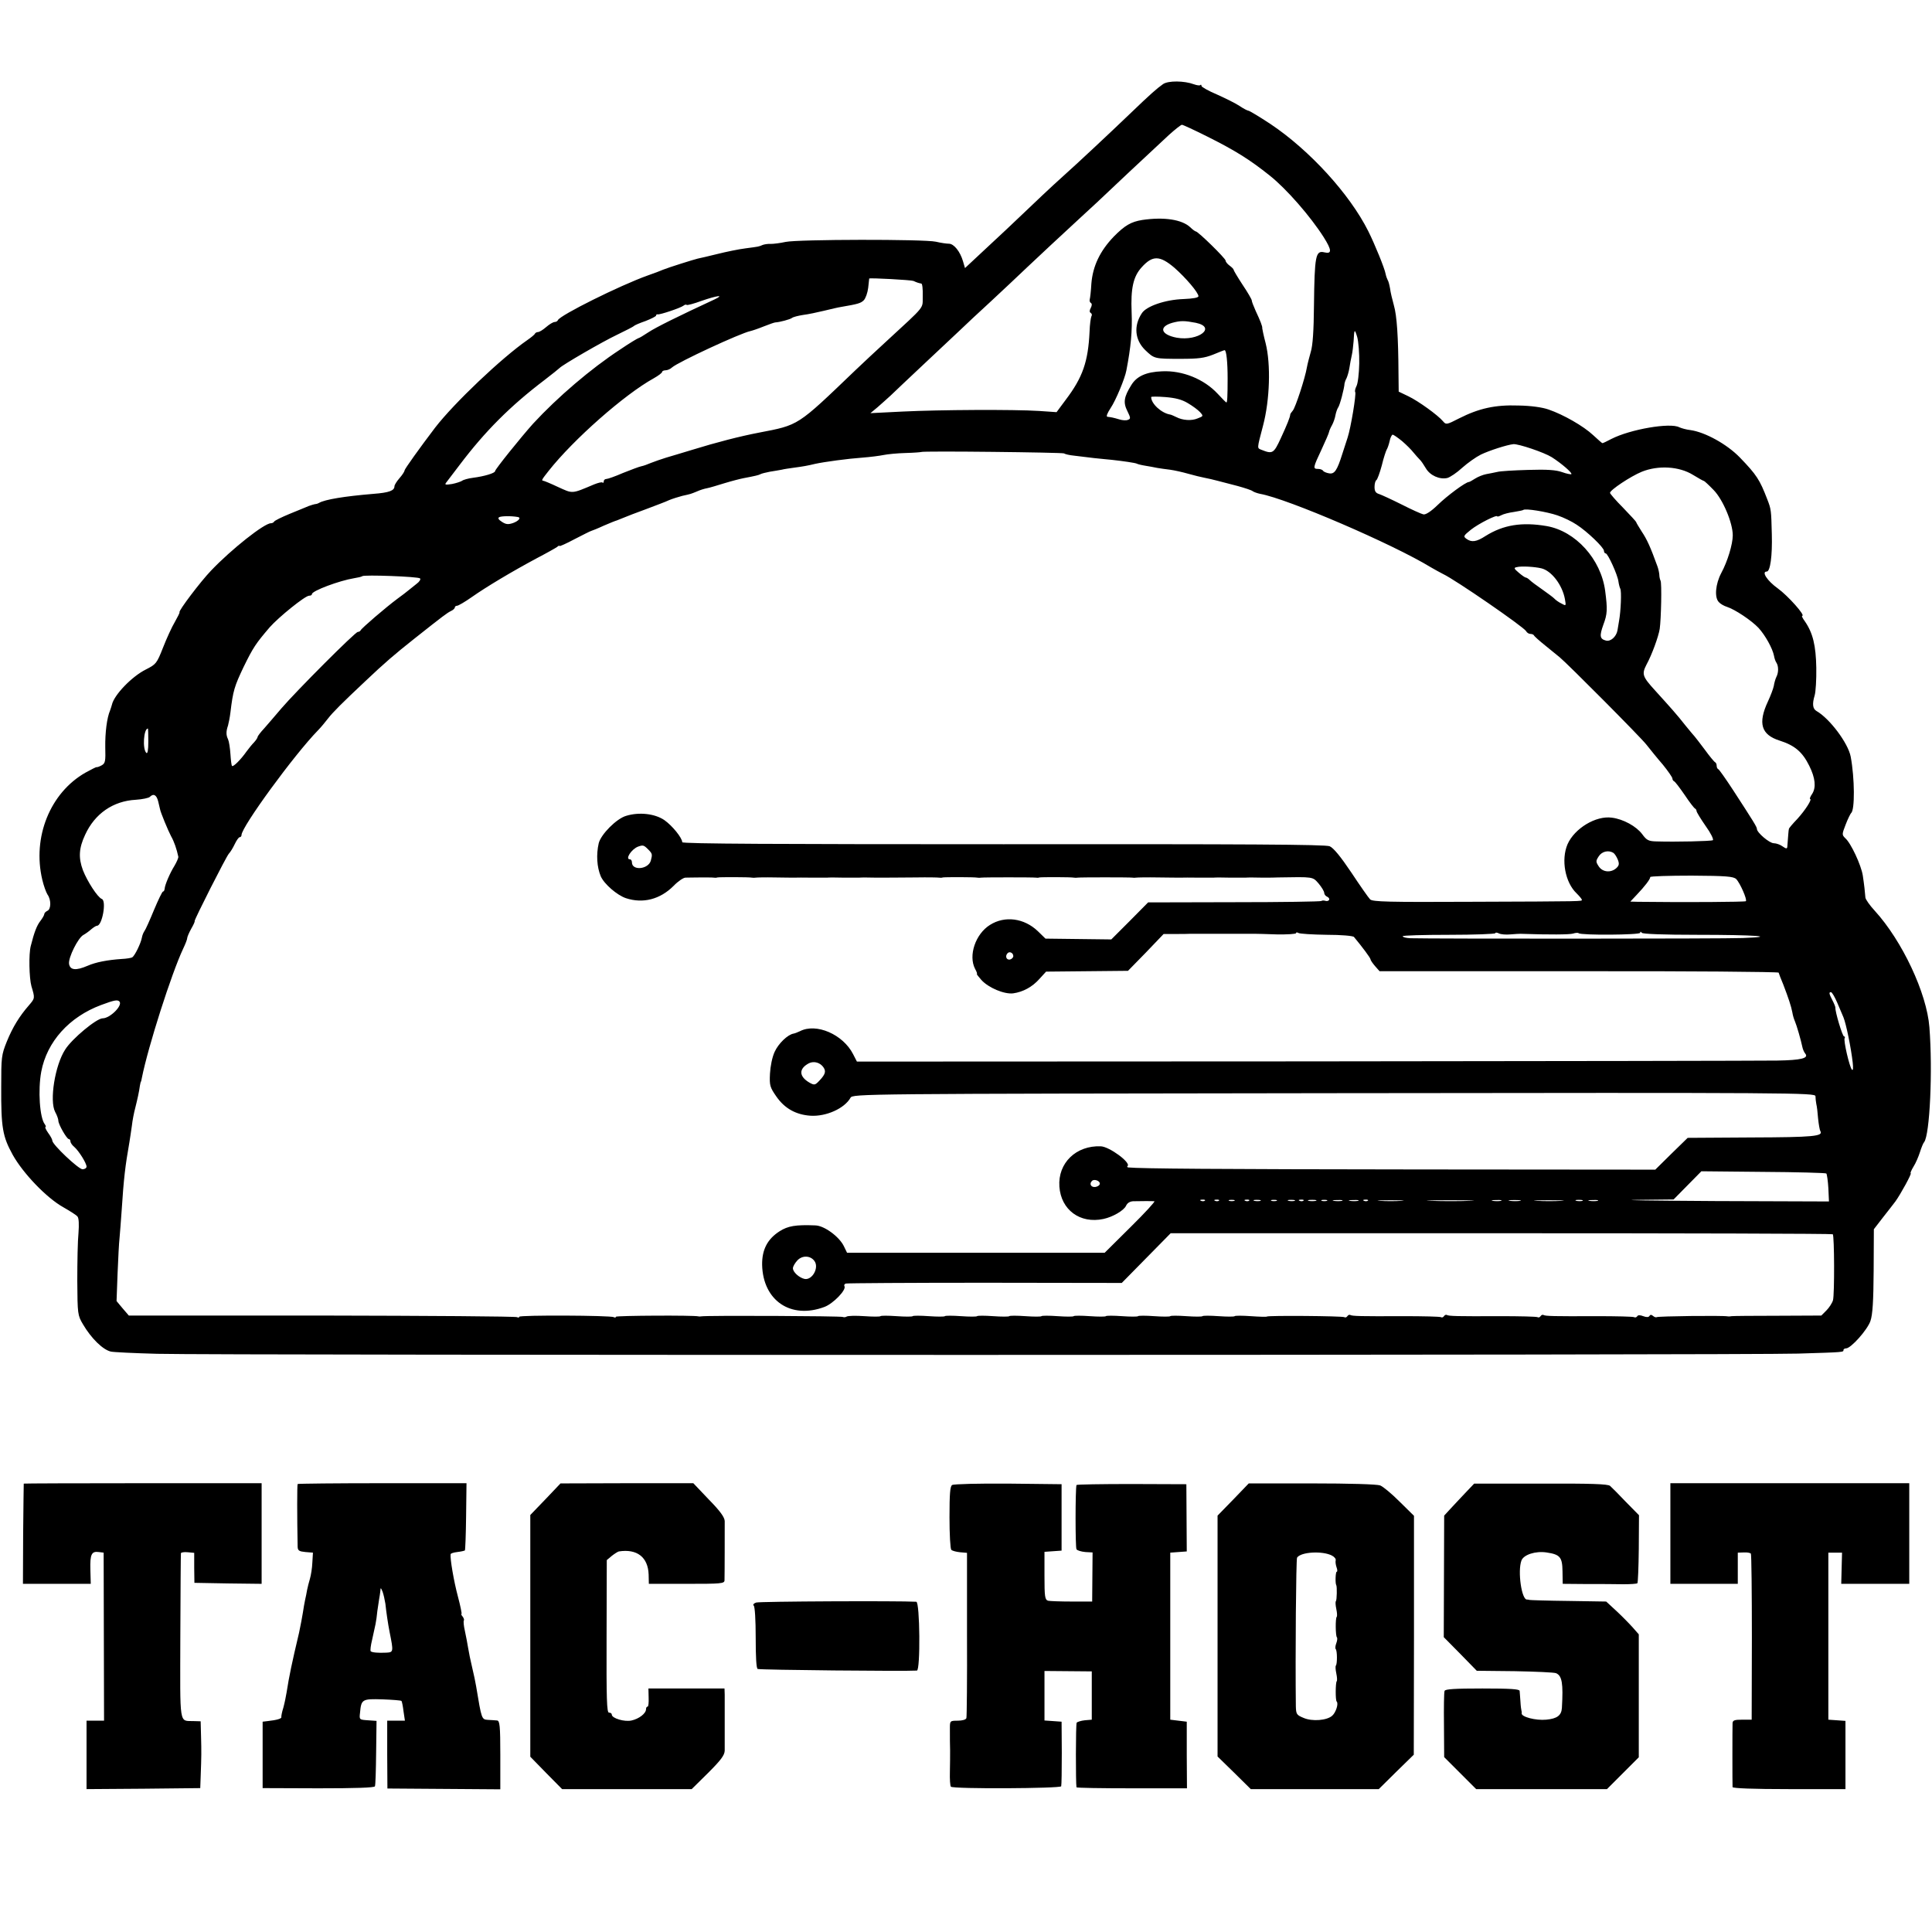 <?xml version="1.0" standalone="no"?>
<!DOCTYPE svg PUBLIC "-//W3C//DTD SVG 20010904//EN"
 "http://www.w3.org/TR/2001/REC-SVG-20010904/DTD/svg10.dtd">
<svg version="1.0" xmlns="http://www.w3.org/2000/svg"
 width="960pt" height="960pt" viewBox="0 0 960 960"
 preserveAspectRatio="xMidYMid meet">
<g transform="translate(0,960) scale(0.1,-0.1)"
fill="#000000" stroke="none">
<path d="M5779 9182 c-31 -22 -61 -48 -164 -147 -100 -96 -270 -255 -332 -310
-25 -22 -71 -65 -103 -95 -31 -30 -111 -105 -176 -167 -65 -61 -139 -130 -164
-153 l-45 -42 -10 34 c-14 48 -45 87 -70 87 -11 0 -40 4 -65 10 -60 13 -683
12 -746 -1 -27 -6 -60 -10 -74 -10 -14 1 -32 -2 -40 -5 -21 -9 -18 -8 -85 -17
-33 -4 -96 -17 -140 -28 -44 -11 -88 -21 -98 -23 -21 -5 -145 -44 -172 -55
-11 -5 -45 -18 -77 -29 -137 -49 -437 -198 -446 -222 -2 -5 -9 -9 -16 -9 -7 0
-26 -11 -42 -25 -16 -14 -34 -25 -41 -25 -6 0 -13 -4 -15 -8 -1 -4 -19 -19
-38 -32 -128 -89 -363 -312 -458 -435 -76 -100 -152 -206 -152 -213 0 -5 -11
-22 -25 -38 -14 -16 -25 -34 -25 -40 0 -22 -26 -32 -105 -38 -144 -12 -241
-28 -270 -45 -5 -3 -14 -6 -20 -6 -5 -1 -19 -5 -30 -9 -11 -5 -54 -22 -95 -39
-41 -17 -76 -34 -78 -39 -2 -4 -9 -8 -16 -8 -33 0 -196 -129 -297 -235 -53
-55 -163 -201 -157 -207 2 -2 -9 -23 -23 -48 -15 -25 -41 -82 -59 -128 -31
-79 -35 -83 -84 -108 -71 -35 -160 -128 -170 -176 -2 -7 -6 -20 -9 -28 -16
-37 -25 -111 -24 -183 2 -70 0 -80 -18 -90 -11 -6 -22 -10 -25 -9 -3 1 -27
-12 -55 -27 -176 -100 -265 -321 -215 -532 7 -30 19 -63 26 -74 19 -26 18 -74
-1 -81 -8 -4 -15 -11 -15 -16 0 -5 -9 -21 -20 -35 -17 -22 -30 -55 -47 -123
-11 -40 -8 -160 3 -200 18 -60 18 -60 -12 -95 -48 -55 -81 -109 -110 -180 -27
-67 -28 -78 -28 -225 -1 -204 7 -247 57 -338 52 -93 169 -215 252 -261 33 -19
65 -39 70 -46 7 -8 8 -40 5 -81 -4 -38 -6 -145 -6 -239 1 -165 2 -171 28 -215
41 -70 99 -127 139 -136 13 -3 116 -8 229 -11 289 -8 7912 -7 8155 1 232 7
225 7 225 18 0 4 6 8 13 8 24 0 106 92 121 136 11 32 15 98 16 250 l1 206 44
57 c24 31 53 67 63 81 26 36 83 140 76 140 -3 0 3 15 14 33 11 17 25 50 32 72
7 22 16 45 21 50 28 37 43 354 26 571 -13 169 -135 429 -272 579 -25 27 -45
56 -46 65 -2 27 -6 64 -13 110 -8 51 -59 161 -87 185 -17 17 -17 19 2 68 11
29 24 54 27 57 19 14 18 173 -2 280 -13 68 -105 190 -170 227 -19 11 -22 35
-9 78 5 17 9 78 8 137 -2 111 -17 173 -57 231 -11 15 -17 27 -13 27 18 0 -71
100 -121 136 -53 38 -83 84 -55 84 17 0 28 77 25 185 -3 120 -3 124 -23 175
-37 96 -52 120 -136 207 -64 66 -173 126 -246 136 -19 2 -44 9 -55 14 -45 24
-243 -10 -337 -58 -23 -12 -43 -22 -45 -21 -2 0 -22 18 -46 40 -48 45 -148
102 -221 127 -31 11 -87 19 -150 20 -116 4 -196 -14 -295 -64 -62 -32 -65 -32
-80 -14 -25 30 -122 100 -172 124 l-48 23 -1 90 c-1 182 -8 288 -23 339 -8 29
-17 66 -19 84 -3 17 -8 37 -12 42 -3 6 -8 19 -10 30 -5 28 -54 148 -86 212
-92 184 -291 402 -485 532 -56 37 -106 67 -111 67 -4 0 -24 10 -43 23 -19 13
-70 38 -112 57 -43 18 -78 38 -78 43 0 6 -3 8 -6 4 -3 -3 -17 -1 -31 4 -48 18
-128 19 -154 1z m219 -260 c140 -70 212 -115 312 -195 83 -66 202 -203 267
-305 41 -65 42 -85 4 -76 -44 11 -49 -16 -52 -265 -1 -123 -6 -199 -16 -230
-7 -25 -16 -59 -19 -76 -9 -54 -57 -200 -70 -215 -7 -8 -13 -17 -13 -20 0 -11
-15 -49 -47 -118 -35 -76 -41 -79 -96 -57 -22 9 -23 2 8 120 34 129 39 305 13
409 -10 38 -17 72 -17 75 2 8 -10 38 -33 87 -10 23 -19 45 -19 51 0 5 -20 40
-45 77 -25 38 -45 72 -45 75 0 4 -9 13 -20 21 -11 8 -20 19 -20 25 0 11 -137
145 -148 145 -3 0 -16 9 -28 21 -41 38 -129 52 -238 36 -56 -9 -87 -27 -142
-83 -69 -72 -104 -147 -111 -233 -2 -36 -6 -71 -8 -78 -2 -7 0 -15 5 -18 7 -4
6 -13 0 -25 -7 -13 -7 -21 0 -25 6 -4 7 -11 3 -17 -3 -7 -8 -41 -9 -76 -7
-149 -34 -227 -118 -338 l-46 -62 -87 6 c-128 8 -493 6 -678 -3 l-160 -8 35
29 c19 16 48 43 66 59 17 17 91 86 164 155 73 69 154 145 181 170 26 25 93 88
150 140 56 52 138 129 183 172 97 91 133 125 262 244 55 50 120 111 145 135
41 39 127 120 298 279 30 27 59 50 64 50 5 0 61 -26 125 -58z m-163 -652 c57
-50 120 -124 120 -142 0 -7 -26 -12 -75 -14 -89 -3 -183 -35 -206 -70 -42 -63
-35 -133 16 -183 46 -44 45 -44 180 -44 85 0 115 4 158 21 29 12 54 22 57 22
9 0 15 -61 15 -140 0 -92 -2 -120 -6 -120 -2 0 -22 20 -44 44 -67 72 -174 116
-276 111 -78 -3 -126 -24 -153 -69 -36 -58 -41 -86 -19 -129 16 -33 17 -38 3
-43 -8 -4 -27 -3 -43 2 -30 9 -41 11 -59 13 -8 1 -1 18 16 44 25 37 71 147 78
187 22 114 30 196 26 288 -5 119 8 178 50 224 54 60 90 59 162 -2z m-1296 -66
c17 -8 27 -11 39 -13 5 0 8 -28 7 -61 -2 -67 21 -40 -185 -230 -45 -41 -112
-104 -150 -140 -292 -280 -279 -271 -480 -310 -94 -18 -210 -48 -330 -85 -47
-14 -105 -32 -130 -39 -25 -8 -58 -19 -75 -26 -16 -7 -38 -15 -49 -17 -10 -2
-50 -17 -90 -33 -39 -17 -76 -30 -83 -30 -7 0 -13 -5 -13 -12 0 -6 -3 -9 -6
-6 -3 4 -22 -1 -42 -9 -114 -48 -104 -47 -181 -12 -36 17 -68 30 -71 30 -11 1
-8 6 26 49 123 156 377 380 522 460 23 13 42 27 42 32 0 4 8 8 17 8 9 0 24 6
32 14 30 27 341 171 390 181 9 2 39 12 66 23 28 11 53 20 58 20 21 1 73 15 82
22 6 5 30 11 55 15 25 3 72 13 105 21 33 8 71 17 85 19 82 14 97 18 112 33 9
9 19 37 22 62 3 25 5 45 5 46 4 4 208 -7 220 -12z m-989 -92 c-179 -83 -292
-139 -328 -163 -24 -16 -46 -29 -49 -29 -3 0 -45 -25 -92 -57 -145 -95 -310
-236 -432 -368 -60 -67 -189 -227 -189 -236 0 -10 -54 -26 -109 -33 -24 -3
-49 -10 -55 -15 -6 -4 -29 -12 -50 -16 -32 -5 -38 -4 -29 7 5 7 36 47 67 88
127 168 252 293 422 422 38 29 71 56 74 59 13 15 215 132 285 165 44 21 82 41
85 44 3 4 29 15 58 25 28 11 52 23 52 27 0 4 3 7 8 6 10 -3 114 32 128 43 6 5
13 7 16 4 2 -3 36 6 74 20 78 27 117 32 64 7z m2392 -116 c105 -22 13 -93 -95
-74 -79 15 -91 54 -22 74 42 11 59 11 117 0z m812 -202 c-1 -51 -7 -101 -14
-113 -6 -12 -9 -25 -6 -29 6 -10 -22 -179 -38 -227 -7 -22 -19 -58 -26 -80
-26 -83 -39 -102 -66 -97 -13 2 -27 8 -30 13 -3 5 -14 9 -25 9 -26 0 -25 6 17
95 20 43 37 82 38 89 1 6 8 22 15 34 7 13 15 36 17 50 3 15 9 31 13 37 8 9 31
96 32 120 1 6 5 17 10 26 4 9 11 31 14 50 3 19 8 48 12 64 4 17 7 48 9 70 3
61 5 63 18 20 6 -22 11 -81 10 -131z m-852 -197 c24 -14 51 -34 61 -45 17 -19
17 -20 -12 -31 -30 -13 -75 -10 -107 7 -11 5 -23 11 -29 12 -44 7 -95 54 -95
87 0 3 31 3 70 0 50 -4 82 -12 112 -30z m1065 -189 c21 -18 46 -43 56 -56 10
-12 24 -28 31 -35 7 -6 21 -27 31 -44 21 -36 69 -57 107 -48 14 4 47 26 74 51
27 24 68 53 92 65 41 20 131 49 162 52 25 2 153 -41 191 -65 47 -30 103 -78
97 -84 -3 -2 -24 2 -46 10 -31 11 -75 14 -169 11 -71 -2 -139 -6 -153 -10 -14
-3 -38 -8 -55 -11 -16 -3 -41 -13 -55 -22 -14 -9 -28 -17 -31 -17 -16 0 -109
-69 -155 -114 -33 -32 -59 -49 -71 -47 -10 2 -59 24 -108 49 -50 25 -100 48
-112 52 -17 5 -23 14 -23 35 0 16 4 31 9 34 5 3 17 36 27 73 9 38 21 73 24 78
4 6 11 25 15 43 3 17 11 32 15 32 5 0 26 -15 47 -32z m-1680 -61 c6 -4 28 -9
49 -11 22 -3 66 -8 99 -12 33 -3 74 -8 90 -9 55 -6 117 -15 124 -19 3 -2 22
-7 41 -10 19 -3 46 -8 60 -11 14 -2 43 -7 64 -9 22 -3 62 -12 90 -20 28 -8 65
-17 81 -20 17 -3 46 -10 65 -15 19 -5 64 -17 100 -26 36 -10 70 -21 75 -26 6
-4 22 -10 37 -13 135 -24 658 -249 848 -365 19 -11 46 -26 60 -33 62 -29 401
-263 413 -284 4 -8 14 -14 22 -14 7 0 15 -3 17 -7 2 -5 28 -28 58 -52 30 -25
62 -50 70 -57 40 -33 400 -395 430 -433 19 -24 56 -70 83 -101 26 -32 47 -63
47 -68 0 -6 4 -12 8 -14 5 -1 28 -32 53 -68 24 -36 47 -66 52 -68 4 -2 7 -8 7
-12 0 -5 20 -38 45 -74 26 -36 41 -67 36 -71 -10 -5 -183 -9 -281 -6 -39 1
-48 6 -70 36 -29 39 -94 75 -151 82 -79 11 -185 -53 -220 -132 -33 -77 -12
-190 45 -244 14 -14 26 -28 26 -32 0 -8 23 -8 -557 -10 -404 -2 -483 0 -495
12 -8 8 -50 68 -93 133 -53 79 -89 123 -108 131 -21 9 -416 11 -1622 10 -1114
0 -1595 2 -1595 10 0 21 -49 82 -89 110 -47 32 -125 41 -190 21 -48 -14 -125
-92 -136 -136 -13 -57 -9 -118 10 -164 17 -39 81 -94 125 -109 85 -28 170 -6
237 61 22 23 49 41 59 41 11 0 44 1 75 1 31 0 61 0 65 -1 5 -1 14 -1 19 1 12
2 159 2 171 -1 5 -1 14 -1 19 0 6 1 48 2 95 1 47 -1 92 -1 100 -1 8 0 44 1 80
0 36 0 72 0 80 0 8 1 44 1 80 0 36 0 72 0 80 0 8 1 44 1 80 0 77 0 68 0 201 1
59 1 110 0 115 -1 5 -1 14 -1 19 1 12 2 159 2 171 -1 5 -1 14 -1 19 0 12 2
260 2 272 0 4 -1 13 -1 18 1 12 2 159 2 171 -1 5 -1 14 -1 19 0 12 2 260 2
272 0 4 -1 13 -1 18 0 6 1 55 2 110 1 55 -1 107 -1 115 -1 8 0 44 1 80 0 36 0
72 0 80 0 8 1 44 1 80 0 36 0 72 0 80 0 8 1 44 1 80 0 36 0 72 0 80 1 178 3
172 4 202 -30 15 -18 28 -39 28 -47 0 -7 7 -16 15 -19 8 -4 12 -10 9 -16 -3
-5 -12 -7 -19 -4 -7 2 -16 2 -19 -1 -3 -3 -198 -6 -433 -6 l-428 -1 -91 -92
-92 -92 -164 2 -163 2 -38 37 c-68 65 -164 78 -238 31 -72 -45 -108 -152 -74
-218 8 -14 12 -26 9 -26 -2 0 8 -13 22 -29 35 -39 113 -72 158 -67 50 7 96 32
132 73 l32 35 203 2 204 2 89 91 88 92 57 0 c31 0 65 0 76 1 11 0 85 0 165 0
80 0 150 0 155 0 6 0 54 -1 108 -3 53 -1 97 2 97 6 0 5 5 5 12 1 6 -4 69 -8
140 -9 70 0 132 -5 136 -11 40 -48 82 -104 82 -111 0 -4 10 -19 23 -34 l22
-25 990 0 c545 1 991 -3 993 -7 1 -4 11 -31 23 -59 26 -68 39 -107 45 -138 2
-14 8 -34 13 -45 9 -21 30 -94 37 -128 2 -10 8 -25 14 -32 19 -23 -18 -33
-140 -35 -63 -1 -1118 -3 -2344 -4 l-2228 -1 -19 37 c-50 98 -183 156 -264
114 -11 -5 -25 -11 -32 -12 -29 -5 -75 -49 -94 -91 -12 -26 -21 -71 -23 -108
-3 -59 0 -68 32 -114 41 -59 97 -90 169 -95 78 -5 169 36 199 89 11 20 43 20
2403 23 2297 3 2391 2 2392 -15 0 -10 2 -27 4 -38 3 -11 7 -44 9 -73 3 -29 8
-57 11 -62 16 -26 -32 -31 -341 -32 l-318 -2 -81 -79 -80 -79 -1185 1 c-994 1
-1375 4 -1434 10 -5 1 -7 4 -3 7 17 17 -90 96 -133 98 -123 5 -214 -83 -206
-200 8 -116 103 -186 219 -161 47 10 101 42 112 65 6 14 19 22 35 23 39 1 94
1 106 0 6 0 -47 -58 -118 -128 l-129 -128 -640 0 -640 0 -16 33 c-23 47 -97
102 -142 103 -98 4 -136 -3 -177 -29 -61 -39 -88 -92 -87 -167 4 -178 143
-272 310 -209 43 16 110 85 99 103 -3 5 0 11 7 13 6 2 318 4 691 4 l680 -1
121 123 122 124 1642 0 c903 0 1645 -2 1648 -5 8 -8 9 -299 1 -328 -4 -14 -19
-37 -33 -51 l-25 -25 -218 -1 c-119 0 -222 -1 -227 -2 -6 -1 -14 -2 -20 -1
-25 5 -348 1 -353 -4 -3 -2 -11 0 -18 6 -8 7 -14 7 -18 0 -4 -7 -15 -7 -31 -1
-15 6 -27 6 -30 -1 -4 -5 -10 -7 -15 -4 -5 3 -89 5 -187 5 -213 -1 -254 0
-264 6 -4 2 -10 0 -14 -6 -4 -6 -10 -8 -15 -5 -5 3 -89 5 -187 5 -213 -1 -254
0 -264 6 -4 2 -10 0 -14 -6 -4 -6 -10 -8 -15 -5 -5 3 -89 5 -187 5 -213 -1
-254 0 -264 6 -4 2 -10 0 -14 -6 -4 -6 -10 -8 -15 -5 -9 6 -380 9 -385 3 -2
-2 -38 -1 -80 2 -42 3 -78 3 -80 0 -2 -3 -38 -3 -80 0 -42 3 -78 3 -80 0 -2
-3 -38 -3 -80 0 -42 3 -78 3 -80 0 -2 -3 -38 -3 -80 0 -42 3 -78 3 -80 0 -2
-3 -38 -3 -80 0 -42 3 -78 3 -80 0 -2 -3 -38 -3 -80 0 -42 3 -78 3 -80 0 -2
-3 -38 -3 -80 0 -42 3 -78 3 -80 0 -2 -3 -38 -3 -80 0 -42 3 -78 3 -80 0 -2
-3 -38 -3 -80 0 -42 3 -78 3 -80 0 -2 -3 -38 -3 -80 0 -42 3 -78 3 -80 0 -2
-3 -38 -3 -80 0 -42 3 -78 3 -80 0 -2 -3 -38 -3 -80 0 -42 3 -78 3 -80 0 -2
-3 -38 -3 -80 0 -42 3 -82 2 -88 -2 -6 -4 -15 -4 -19 -2 -7 5 -681 8 -704 3
-5 -1 -11 -1 -14 0 -20 6 -410 4 -410 -2 0 -5 -5 -5 -10 -2 -15 9 -470 11
-470 2 0 -5 -5 -5 -11 -2 -6 4 -442 7 -970 8 l-959 0 -31 36 -30 36 5 135 c3
74 7 155 10 180 2 25 7 83 10 130 11 168 18 225 39 345 3 17 8 53 12 80 3 28
11 68 17 90 11 44 19 80 23 110 2 11 4 20 5 20 1 0 3 9 5 20 31 155 147 518
205 641 11 23 20 46 20 52 0 6 9 27 20 47 11 19 19 36 17 38 -3 5 157 321 170
335 7 7 20 28 29 47 9 19 20 35 25 35 5 0 9 5 9 11 0 40 261 398 380 520 14
14 36 41 50 59 23 30 70 77 186 186 95 90 145 133 241 209 149 118 164 129
184 139 11 5 19 13 19 18 0 4 5 8 11 8 6 0 39 19 73 43 74 52 200 127 321 192
50 26 96 52 103 57 6 6 12 8 12 5 0 -3 34 12 75 34 41 21 78 40 83 41 4 1 32
12 62 26 30 13 60 25 65 26 6 2 21 8 35 14 14 6 63 25 110 42 47 18 99 37 115
45 17 7 46 16 65 21 45 10 41 9 73 22 15 7 38 14 50 16 12 2 51 14 87 25 36
11 79 22 95 25 58 11 75 15 84 20 5 3 26 8 46 12 21 3 47 8 59 10 11 3 39 7
61 10 45 6 68 10 105 19 45 10 164 26 235 31 39 3 86 9 105 13 19 4 69 9 110
10 41 1 76 4 77 5 6 6 701 -2 710 -7z m3126 -107 c26 -16 51 -30 54 -30 2 0
24 -20 48 -45 46 -47 95 -163 95 -225 0 -44 -26 -130 -57 -187 -29 -55 -35
-122 -12 -145 8 -9 26 -19 39 -23 41 -13 123 -68 158 -105 33 -36 70 -102 77
-139 2 -12 7 -27 12 -34 11 -17 11 -49 0 -70 -5 -10 -11 -31 -13 -45 -3 -15
-16 -49 -29 -77 -51 -109 -34 -166 58 -195 75 -24 113 -56 147 -125 30 -60 35
-107 15 -139 -10 -14 -14 -26 -11 -26 12 0 -23 -55 -63 -99 -23 -24 -42 -46
-42 -50 -2 -5 -4 -39 -8 -89 -1 -10 -6 -10 -23 2 -12 9 -32 16 -44 16 -22 0
-84 53 -84 71 0 10 -17 37 -119 194 -36 55 -69 102 -73 103 -5 2 -8 10 -8 17
0 7 -3 15 -7 17 -5 2 -28 30 -52 63 -25 33 -47 62 -50 65 -3 3 -24 28 -46 55
-43 55 -74 89 -150 173 -64 70 -68 82 -44 129 27 49 60 140 66 178 7 48 11
229 4 240 -3 6 -6 19 -6 30 -1 11 -5 29 -9 40 -35 97 -53 136 -78 173 -15 24
-28 45 -28 48 0 2 -29 34 -65 71 -36 36 -65 70 -65 74 0 14 102 82 158 105 82
33 186 27 255 -16z m-674 -201 c30 -10 73 -31 95 -46 53 -34 136 -114 136
-130 0 -7 4 -13 9 -13 10 0 59 -106 63 -140 2 -14 6 -29 9 -35 7 -11 3 -111
-6 -160 -3 -16 -6 -38 -8 -48 -6 -31 -34 -56 -57 -50 -31 8 -33 23 -13 79 20
53 21 76 9 168 -21 158 -147 297 -291 322 -123 21 -215 6 -303 -49 -46 -30
-70 -33 -96 -14 -16 12 -14 15 23 45 38 30 131 77 131 66 0 -2 9 0 20 6 11 6
39 13 62 16 24 4 45 8 47 10 9 9 118 -9 170 -27z m-5166 -8 c18 -3 4 -20 -24
-30 -24 -8 -35 -7 -55 6 -17 11 -21 18 -14 23 10 6 60 7 93 1z m5086 -255 c50
-12 104 -82 117 -153 6 -34 6 -35 -17 -22 -13 6 -30 18 -37 26 -7 7 -35 27
-60 45 -26 18 -53 38 -60 45 -7 7 -16 13 -20 13 -4 0 -20 11 -35 24 -25 21
-26 25 -10 28 22 6 89 2 122 -6z m-5572 -50 c5 -4 -3 -17 -17 -27 -14 -11 -32
-26 -40 -32 -8 -7 -33 -26 -55 -42 -58 -43 -179 -147 -183 -157 -2 -4 -8 -8
-14 -8 -13 0 -307 -295 -379 -379 -30 -36 -69 -80 -86 -100 -18 -19 -33 -39
-33 -43 0 -4 -8 -16 -17 -26 -10 -10 -27 -31 -38 -46 -28 -40 -66 -78 -72 -72
-3 2 -6 29 -8 59 -2 30 -7 63 -12 74 -10 20 -10 39 0 68 3 11 9 40 12 65 13
109 20 130 65 225 48 98 60 116 130 198 44 50 176 157 196 157 8 0 14 3 14 8
0 16 136 67 210 79 19 3 37 7 40 10 8 8 279 -2 287 -11z m-1350 -811 c0 -44
-4 -62 -10 -56 -20 20 -13 121 8 121 1 0 2 -29 2 -65z m49 -297 c4 -18 8 -35
9 -38 2 -15 41 -109 55 -135 15 -26 28 -64 36 -102 1 -6 -8 -26 -19 -45 -22
-35 -48 -95 -49 -115 -1 -7 -4 -13 -8 -13 -4 0 -24 -42 -45 -92 -21 -51 -42
-98 -47 -104 -5 -7 -11 -21 -13 -33 -5 -28 -35 -90 -48 -98 -5 -3 -28 -7 -51
-8 -73 -5 -130 -16 -171 -34 -58 -25 -87 -22 -92 10 -4 31 45 129 71 143 11 6
29 19 40 29 11 9 23 17 28 17 26 0 48 124 24 133 -21 8 -72 87 -94 143 -23 62
-20 110 11 176 48 105 139 168 252 174 32 2 64 9 69 14 19 19 34 10 42 -22z
m2434 -238 c22 -22 22 -25 14 -56 -12 -44 -94 -52 -94 -9 0 8 -4 15 -10 15
-25 0 7 50 40 63 25 9 29 8 50 -13z m4797 -18 c6 -4 16 -19 22 -34 8 -21 6
-29 -8 -42 -27 -24 -68 -20 -87 9 -15 23 -15 27 0 50 16 25 49 32 73 17z m610
-130 c19 -19 56 -103 48 -110 -4 -4 -299 -6 -537 -3 l-37 1 32 34 c39 41 67
77 67 88 0 4 92 7 205 7 173 -1 208 -4 222 -17z m-1122 -275 c22 2 45 3 50 3
145 -5 244 -4 261 1 12 4 25 5 28 2 11 -11 306 -9 306 2 0 7 3 7 8 0 4 -6 108
-10 277 -10 283 0 408 -9 225 -16 -93 -4 -1558 -4 -1652 -1 -21 1 -38 5 -38
10 0 4 103 7 230 7 126 0 230 4 230 8 0 4 8 4 18 -1 9 -5 35 -7 57 -5z m-2470
-108 c0 -7 -8 -15 -17 -17 -18 -3 -25 18 -11 32 10 10 28 1 28 -15z m4094
-231 c12 -29 26 -62 31 -73 13 -31 38 -153 46 -225 3 -28 2 -41 -4 -35 -12 13
-43 146 -36 157 3 4 1 8 -3 8 -8 0 -45 124 -43 143 0 4 -6 20 -15 37 -17 33
-18 40 -7 40 5 0 19 -24 31 -52z m-8536 6 c19 -19 -46 -84 -83 -84 -30 0 -152
-101 -186 -155 -51 -78 -79 -255 -50 -310 9 -16 16 -36 16 -44 0 -18 42 -91
52 -91 4 0 8 -5 8 -11 0 -7 8 -19 19 -28 23 -20 61 -81 61 -98 0 -7 -9 -13
-20 -13 -20 0 -150 123 -150 142 0 6 -9 23 -21 39 -11 16 -17 29 -13 29 3 0 2
6 -3 13 -26 32 -35 171 -18 262 28 149 139 272 297 331 67 25 81 27 91 18z
m3499 -328 c13 -19 9 -34 -18 -63 -24 -26 -27 -26 -51 -13 -54 31 -55 70 -3
97 25 12 56 3 72 -21z m4983 -527 c3 -4 8 -37 10 -73 l3 -66 -566 2 c-312 2
-486 4 -387 6 l181 2 69 70 69 70 307 -3 c169 -1 310 -5 314 -8z m-3610 -50
c0 -8 -10 -15 -22 -17 -22 -3 -32 16 -17 30 10 11 39 1 39 -13z m522 -85 c-3
-3 -12 -4 -19 -1 -8 3 -5 6 6 6 11 1 17 -2 13 -5z m70 0 c-3 -3 -12 -4 -19 -1
-8 3 -5 6 6 6 11 1 17 -2 13 -5z m76 -1 c-7 -2 -19 -2 -25 0 -7 3 -2 5 12 5
14 0 19 -2 13 -5z m74 1 c-3 -3 -12 -4 -19 -1 -8 3 -5 6 6 6 11 1 17 -2 13 -5z
m56 -1 c-7 -2 -21 -2 -30 0 -10 3 -4 5 12 5 17 0 24 -2 18 -5z m80 0 c-7 -2
-19 -2 -25 0 -7 3 -2 5 12 5 14 0 19 -2 13 -5z m90 0 c-7 -2 -21 -2 -30 0 -10
3 -4 5 12 5 17 0 24 -2 18 -5z m44 1 c-3 -3 -12 -4 -19 -1 -8 3 -5 6 6 6 11 1
17 -2 13 -5z m61 -1 c-10 -2 -26 -2 -35 0 -10 3 -2 5 17 5 19 0 27 -2 18 -5z
m55 0 c-7 -2 -19 -2 -25 0 -7 3 -2 5 12 5 14 0 19 -2 13 -5z m75 0 c-10 -2
-28 -2 -40 0 -13 2 -5 4 17 4 22 1 32 -1 23 -4z m80 0 c-10 -2 -28 -2 -40 0
-13 2 -5 4 17 4 22 1 32 -1 23 -4z m49 1 c-3 -3 -12 -4 -19 -1 -8 3 -5 6 6 6
11 1 17 -2 13 -5z m166 -1 c-29 -2 -77 -2 -105 0 -29 2 -6 3 52 3 58 0 81 -1
53 -3z m340 0 c-51 -2 -136 -2 -190 0 -54 1 -12 3 92 3 105 0 149 -2 98 -3z
m155 0 c-10 -2 -28 -2 -40 0 -13 2 -5 4 17 4 22 1 32 -1 23 -4z m95 0 c-13 -2
-35 -2 -50 0 -16 2 -5 4 22 4 28 0 40 -2 28 -4z m205 0 c-32 -2 -86 -2 -120 0
-35 2 -9 3 57 3 66 0 94 -1 63 -3z m105 0 c-7 -2 -21 -2 -30 0 -10 3 -4 5 12
5 17 0 24 -2 18 -5z m75 0 c-10 -2 -28 -2 -40 0 -13 2 -5 4 17 4 22 1 32 -1
23 -4z m-3891 -299 c24 -33 -11 -96 -49 -89 -27 6 -58 34 -58 53 0 9 10 26 22
39 24 26 65 25 85 -3z"/>
<path d="M118 2228 c0 -2 -2 -114 -3 -250 l-1 -248 168 0 169 0 -2 71 c-2 76
6 92 42 87 l24 -3 1 -417 1 -418 -44 0 -43 0 0 -170 0 -170 283 2 282 3 2 55
c4 107 4 126 2 201 l-2 76 -35 1 c-73 3 -67 -33 -66 419 1 225 2 411 3 415 0
4 16 7 34 5 l32 -3 0 -74 1 -75 167 -3 167 -2 0 250 0 250 -590 0 c-324 0
-591 -1 -592 -2z"/>
<path d="M1479 2226 c-3 -4 -3 -161 0 -313 1 -18 8 -22 39 -25 l37 -3 -3 -50
c-1 -27 -7 -63 -12 -80 -5 -16 -11 -41 -14 -55 -2 -14 -7 -36 -10 -50 -3 -14
-8 -42 -11 -63 -3 -21 -12 -66 -19 -100 -36 -152 -49 -214 -62 -297 -3 -19
-10 -53 -16 -75 -7 -22 -11 -43 -10 -47 2 -8 -23 -15 -68 -20 l-25 -3 0 -165
0 -165 277 -1 c185 0 279 3 281 10 3 6 5 82 6 168 l2 157 -43 3 c-43 3 -43 3
-39 38 6 67 11 69 112 66 49 -2 92 -5 94 -8 2 -2 7 -25 10 -51 l7 -47 -44 0
-44 0 0 -169 1 -168 280 -2 281 -2 0 171 c0 145 -3 170 -16 171 -8 1 -28 2
-45 3 -32 2 -32 3 -59 166 -3 19 -12 62 -20 95 -8 33 -17 77 -20 97 -3 21 -11
59 -16 84 -6 26 -8 49 -5 52 2 3 0 11 -6 19 -6 7 -9 13 -6 13 3 0 -5 39 -18
88 -20 75 -39 186 -36 209 0 4 15 9 33 11 18 2 35 6 38 8 2 3 5 79 6 170 l2
164 -417 0 c-230 0 -420 -2 -422 -4z m436 -595 c4 -39 13 -101 21 -141 20 -99
19 -100 -17 -102 -42 -2 -71 1 -77 7 -3 3 0 29 7 57 6 29 14 64 17 78 3 14 7
43 9 65 3 22 7 49 9 60 2 11 5 29 6 40 1 18 2 17 11 -4 5 -14 11 -41 14 -60z"/>
<path d="M2710 2150 l-75 -78 0 -601 0 -600 79 -81 79 -80 322 0 322 0 82 81
c63 63 81 87 82 110 0 16 0 79 0 139 0 61 0 124 0 140 l-1 30 -189 0 -189 0 1
-45 c1 -25 -1 -45 -5 -45 -5 0 -8 -6 -8 -13 0 -21 -35 -48 -72 -56 -35 -8 -98
11 -98 29 0 6 -6 10 -14 10 -11 0 -13 65 -12 379 l1 379 25 21 c14 11 30 21
35 22 90 14 145 -28 148 -115 l1 -46 188 0 c172 0 188 1 188 18 1 29 1 265 1
294 -1 19 -22 49 -79 107 l-77 81 -330 0 -330 -1 -75 -79z"/>
<path d="M4731 2221 c-10 -7 -13 -42 -13 -161 0 -84 4 -156 9 -161 5 -5 24
-10 43 -12 l35 -3 0 -404 c1 -223 -1 -411 -3 -417 -2 -8 -21 -13 -43 -13 -38
0 -39 -1 -39 -37 0 -62 0 -71 1 -110 0 -21 0 -69 -1 -106 -1 -37 1 -71 5 -75
12 -12 544 -9 548 2 2 6 3 81 3 166 l-1 155 -42 3 -43 3 0 123 0 123 118 -1
117 -1 0 -120 0 -120 -35 -3 c-19 -2 -37 -8 -40 -12 -5 -7 -5 -301 -1 -321 0
-3 124 -5 275 -5 l274 0 -1 165 0 166 -41 5 -41 5 0 415 0 415 41 3 41 3 -1
167 -1 167 -272 1 c-150 0 -274 -2 -274 -5 -6 -24 -6 -310 0 -319 3 -6 23 -12
44 -14 l36 -2 -1 -122 -1 -122 -101 0 c-56 0 -109 2 -118 4 -16 5 -18 20 -18
124 l0 119 42 3 43 3 0 165 0 165 -265 3 c-146 1 -271 -2 -279 -7z"/>
<path d="M6128 2149 l-78 -80 0 -598 0 -599 83 -81 82 -81 318 0 318 0 87 86
87 85 1 593 0 594 -71 70 c-39 39 -82 75 -97 81 -16 6 -153 10 -340 10 l-313
0 -77 -80z m491 -279 c12 -6 20 -17 18 -23 -2 -7 0 -22 4 -34 5 -13 5 -23 1
-23 -6 0 -8 -59 -2 -67 4 -7 3 -74 -2 -79 -3 -3 -2 -20 2 -39 4 -19 5 -36 2
-39 -7 -7 -6 -95 1 -102 3 -3 2 -16 -3 -29 -5 -13 -6 -26 -3 -29 8 -8 8 -74 1
-82 -3 -3 -2 -20 2 -39 4 -19 5 -36 2 -39 -6 -7 -7 -95 0 -101 10 -10 -4 -54
-22 -70 -26 -24 -100 -30 -143 -11 -34 14 -37 18 -38 58 -3 252 1 729 6 738
18 29 128 35 174 10z"/>
<path d="M7285 2186 c-22 -24 -56 -59 -75 -80 l-34 -37 -1 -302 -1 -302 82
-83 82 -84 189 -2 c103 -2 196 -6 205 -10 30 -13 36 -51 29 -172 -2 -38 -24
-54 -78 -59 -52 -5 -125 14 -122 32 1 4 0 10 -1 13 -1 3 -4 23 -5 45 -2 22 -3
46 -4 53 -1 9 -45 12 -185 12 -138 0 -185 -3 -188 -12 -3 -7 -4 -84 -3 -171
l1 -158 79 -79 80 -80 325 0 325 0 79 79 79 79 0 305 0 306 -29 33 c-16 18
-52 55 -81 82 l-52 48 -188 3 c-103 1 -190 4 -193 5 -3 1 -8 2 -12 2 -27 -4
-48 141 -28 194 11 29 70 48 124 40 68 -10 79 -23 80 -94 l1 -62 117 -1 c65 0
147 0 184 -1 36 0 67 2 70 5 3 3 6 80 7 171 l1 167 -65 66 c-35 37 -71 73 -79
80 -12 9 -91 12 -345 11 l-330 0 -40 -42z"/>
<path d="M8300 1980 l0 -250 168 0 167 0 0 77 0 78 30 1 c17 1 32 -2 35 -6 3
-5 5 -192 5 -417 l-1 -408 -47 0 c-38 0 -47 -3 -48 -17 -1 -24 -1 -305 0 -318
1 -6 102 -10 281 -10 l280 0 0 169 0 170 -42 3 -43 3 0 415 0 415 34 0 34 0
-2 -77 -2 -78 169 0 169 0 0 250 0 250 -594 0 -593 0 0 -250z"/>
<path d="M3757 1637 c-12 -4 -17 -11 -12 -15 6 -4 10 -71 10 -159 0 -96 3
-154 10 -156 12 -5 735 -12 791 -8 18 1 15 341 -3 342 -87 5 -780 2 -796 -4z"/>
</g>
</svg>
